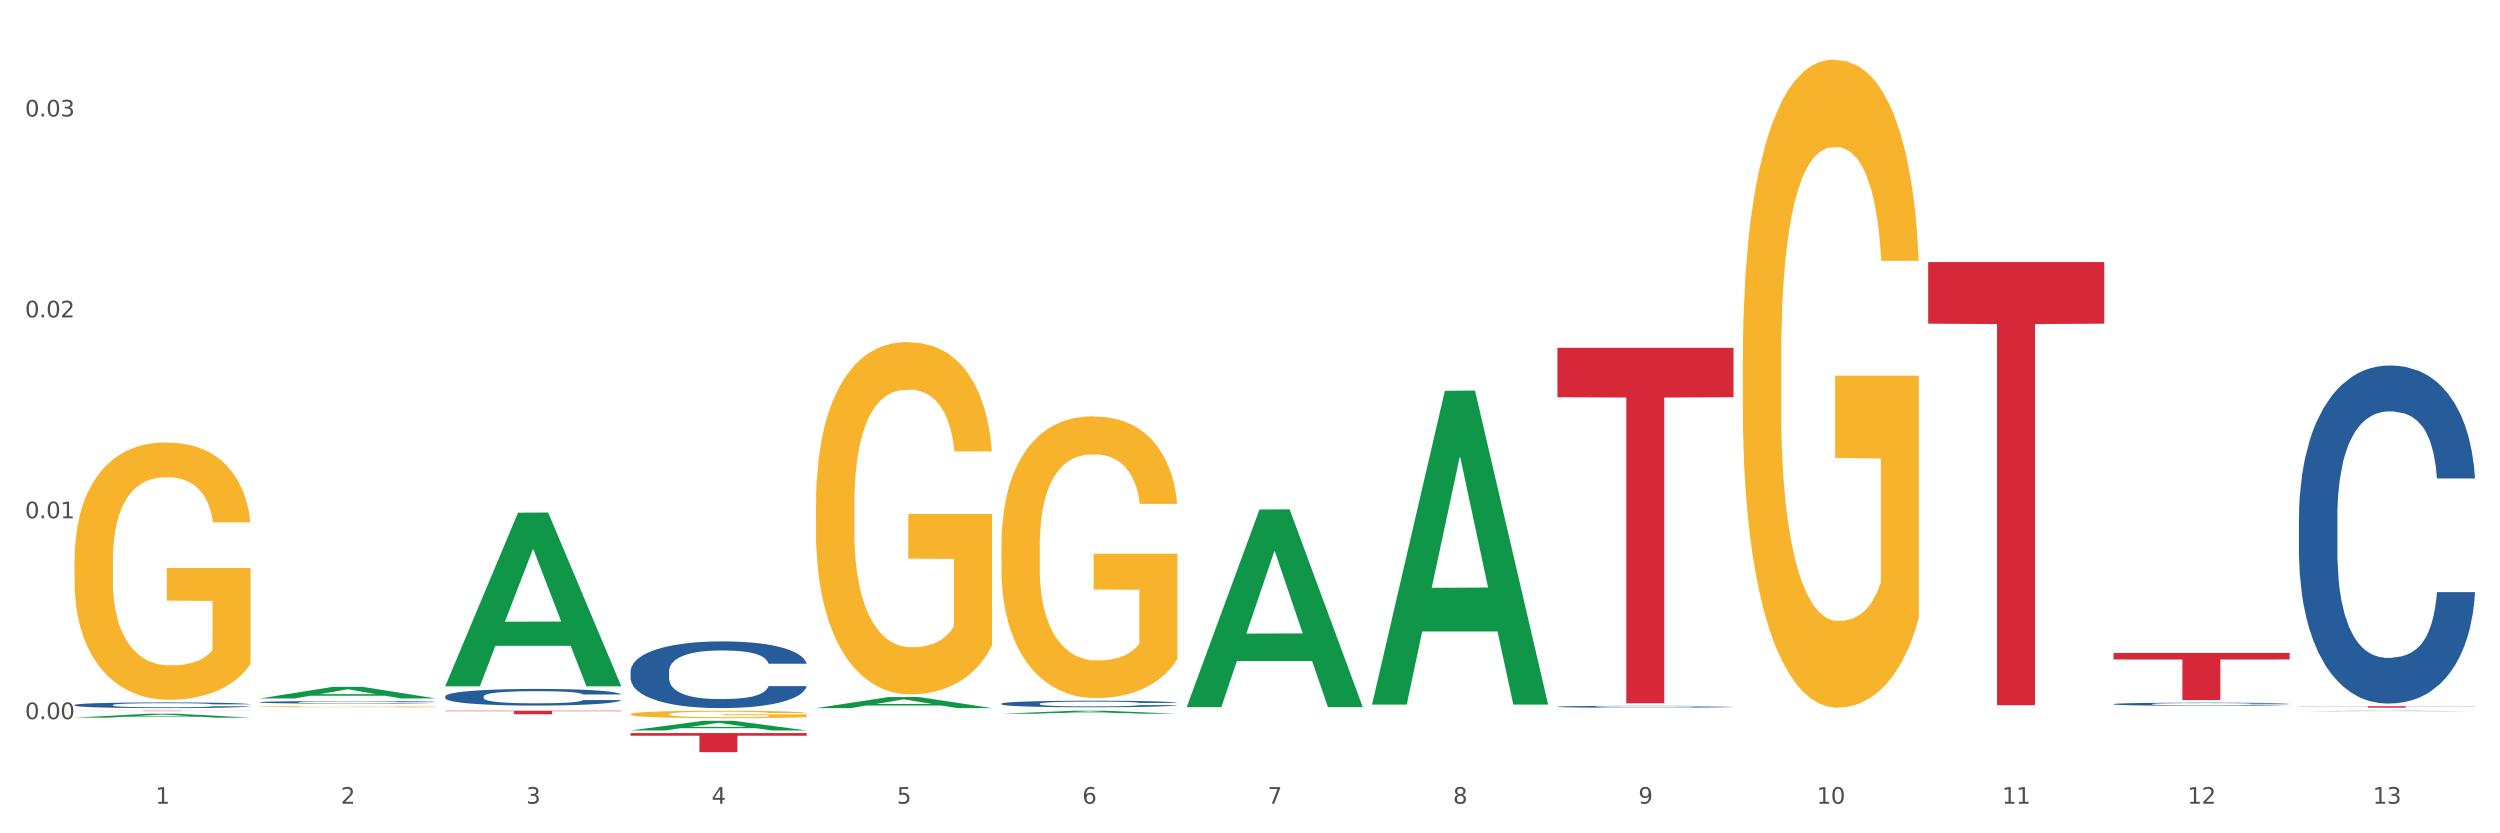<?xml version="1.0" encoding="utf-8" standalone="no"?>
<!DOCTYPE svg PUBLIC "-//W3C//DTD SVG 1.1//EN"
  "http://www.w3.org/Graphics/SVG/1.1/DTD/svg11.dtd">
<svg xmlns:xlink="http://www.w3.org/1999/xlink" width="1080pt" height="360pt" viewBox="0 0 1080 360" xmlns="http://www.w3.org/2000/svg" version="1.1">
 <rect x="0" y="0" width="1080" height="360" fill="#333333" stroke="none"/>
 <defs>
  <style type="text/css">*{stroke-linejoin: round; stroke-linecap: butt}</style>
 </defs>
 <g id="figure_1">
  <g id="patch_1">
   <path d="M 0 360 
L 1080 360 
L 1080 0 
L 0 0 
z
" style="fill: #ffffff; stroke: #ffffff; stroke-linejoin: miter"/>
  </g>
  <g id="axes_1">
   <g id="matplotlib.axis_1">
    <g id="xtick_1">
     <g id="text_1">
      <!-- 1 -->
      <g style="fill: #4d4d4d" transform="translate(67.159 347.204) scale(0.096 -0.096)">
       <defs>
        <path id="DejaVuSans-31" d="M 794 531 
L 1825 531 
L 1825 4091 
L 703 3866 
L 703 4441 
L 1819 4666 
L 2450 4666 
L 2450 531 
L 3481 531 
L 3481 0 
L 794 0 
L 794 531 
z
" transform="scale(0.016)"/>
       </defs>
       <use xlink:href="#DejaVuSans-31"/>
      </g>
     </g>
    </g>
    <g id="xtick_2">
     <g id="text_2">
      <!-- 2 -->
      <g style="fill: #4d4d4d" transform="translate(147.238 347.204) scale(0.096 -0.096)">
       <defs>
        <path id="DejaVuSans-32" d="M 1228 531 
L 3431 531 
L 3431 0 
L 469 0 
L 469 531 
Q 828 903 1448 1529 
Q 2069 2156 2228 2338 
Q 2531 2678 2651 2914 
Q 2772 3150 2772 3378 
Q 2772 3750 2511 3984 
Q 2250 4219 1831 4219 
Q 1534 4219 1204 4116 
Q 875 4013 500 3803 
L 500 4441 
Q 881 4594 1212 4672 
Q 1544 4750 1819 4750 
Q 2544 4750 2975 4387 
Q 3406 4025 3406 3419 
Q 3406 3131 3298 2873 
Q 3191 2616 2906 2266 
Q 2828 2175 2409 1742 
Q 1991 1309 1228 531 
z
" transform="scale(0.016)"/>
       </defs>
       <use xlink:href="#DejaVuSans-32"/>
      </g>
     </g>
    </g>
    <g id="xtick_3">
     <g id="text_3">
      <!-- 3 -->
      <g style="fill: #4d4d4d" transform="translate(227.317 347.204) scale(0.096 -0.096)">
       <defs>
        <path id="DejaVuSans-33" d="M 2597 2516 
Q 3050 2419 3304 2112 
Q 3559 1806 3559 1356 
Q 3559 666 3084 287 
Q 2609 -91 1734 -91 
Q 1441 -91 1130 -33 
Q 819 25 488 141 
L 488 750 
Q 750 597 1062 519 
Q 1375 441 1716 441 
Q 2309 441 2620 675 
Q 2931 909 2931 1356 
Q 2931 1769 2642 2001 
Q 2353 2234 1838 2234 
L 1294 2234 
L 1294 2753 
L 1863 2753 
Q 2328 2753 2575 2939 
Q 2822 3125 2822 3475 
Q 2822 3834 2567 4026 
Q 2313 4219 1838 4219 
Q 1578 4219 1281 4162 
Q 984 4106 628 3988 
L 628 4550 
Q 988 4650 1302 4700 
Q 1616 4750 1894 4750 
Q 2613 4750 3031 4423 
Q 3450 4097 3450 3541 
Q 3450 3153 3228 2886 
Q 3006 2619 2597 2516 
z
" transform="scale(0.016)"/>
       </defs>
       <use xlink:href="#DejaVuSans-33"/>
      </g>
     </g>
    </g>
    <g id="xtick_4">
     <g id="text_4">
      <!-- 4 -->
      <g style="fill: #4d4d4d" transform="translate(307.396 347.204) scale(0.096 -0.096)">
       <defs>
        <path id="DejaVuSans-34" d="M 2419 4116 
L 825 1625 
L 2419 1625 
L 2419 4116 
z
M 2253 4666 
L 3047 4666 
L 3047 1625 
L 3713 1625 
L 3713 1100 
L 3047 1100 
L 3047 0 
L 2419 0 
L 2419 1100 
L 313 1100 
L 313 1709 
L 2253 4666 
z
" transform="scale(0.016)"/>
       </defs>
       <use xlink:href="#DejaVuSans-34"/>
      </g>
     </g>
    </g>
    <g id="xtick_5">
     <g id="text_5">
      <!-- 5 -->
      <g style="fill: #4d4d4d" transform="translate(387.475 347.204) scale(0.096 -0.096)">
       <defs>
        <path id="DejaVuSans-35" d="M 691 4666 
L 3169 4666 
L 3169 4134 
L 1269 4134 
L 1269 2991 
Q 1406 3038 1543 3061 
Q 1681 3084 1819 3084 
Q 2600 3084 3056 2656 
Q 3513 2228 3513 1497 
Q 3513 744 3044 326 
Q 2575 -91 1722 -91 
Q 1428 -91 1123 -41 
Q 819 9 494 109 
L 494 744 
Q 775 591 1075 516 
Q 1375 441 1709 441 
Q 2250 441 2565 725 
Q 2881 1009 2881 1497 
Q 2881 1984 2565 2268 
Q 2250 2553 1709 2553 
Q 1456 2553 1204 2497 
Q 953 2441 691 2322 
L 691 4666 
z
" transform="scale(0.016)"/>
       </defs>
       <use xlink:href="#DejaVuSans-35"/>
      </g>
     </g>
    </g>
    <g id="xtick_6">
     <g id="text_6">
      <!-- 6 -->
      <g style="fill: #4d4d4d" transform="translate(467.554 347.204) scale(0.096 -0.096)">
       <defs>
        <path id="DejaVuSans-36" d="M 2113 2584 
Q 1688 2584 1439 2293 
Q 1191 2003 1191 1497 
Q 1191 994 1439 701 
Q 1688 409 2113 409 
Q 2538 409 2786 701 
Q 3034 994 3034 1497 
Q 3034 2003 2786 2293 
Q 2538 2584 2113 2584 
z
M 3366 4563 
L 3366 3988 
Q 3128 4100 2886 4159 
Q 2644 4219 2406 4219 
Q 1781 4219 1451 3797 
Q 1122 3375 1075 2522 
Q 1259 2794 1537 2939 
Q 1816 3084 2150 3084 
Q 2853 3084 3261 2657 
Q 3669 2231 3669 1497 
Q 3669 778 3244 343 
Q 2819 -91 2113 -91 
Q 1303 -91 875 529 
Q 447 1150 447 2328 
Q 447 3434 972 4092 
Q 1497 4750 2381 4750 
Q 2619 4750 2861 4703 
Q 3103 4656 3366 4563 
z
" transform="scale(0.016)"/>
       </defs>
       <use xlink:href="#DejaVuSans-36"/>
      </g>
     </g>
    </g>
    <g id="xtick_7">
     <g id="text_7">
      <!-- 7 -->
      <g style="fill: #4d4d4d" transform="translate(547.634 347.204) scale(0.096 -0.096)">
       <defs>
        <path id="DejaVuSans-37" d="M 525 4666 
L 3525 4666 
L 3525 4397 
L 1831 0 
L 1172 0 
L 2766 4134 
L 525 4134 
L 525 4666 
z
" transform="scale(0.016)"/>
       </defs>
       <use xlink:href="#DejaVuSans-37"/>
      </g>
     </g>
    </g>
    <g id="xtick_8">
     <g id="text_8">
      <!-- 8 -->
      <g style="fill: #4d4d4d" transform="translate(627.713 347.204) scale(0.096 -0.096)">
       <defs>
        <path id="DejaVuSans-38" d="M 2034 2216 
Q 1584 2216 1326 1975 
Q 1069 1734 1069 1313 
Q 1069 891 1326 650 
Q 1584 409 2034 409 
Q 2484 409 2743 651 
Q 3003 894 3003 1313 
Q 3003 1734 2745 1975 
Q 2488 2216 2034 2216 
z
M 1403 2484 
Q 997 2584 770 2862 
Q 544 3141 544 3541 
Q 544 4100 942 4425 
Q 1341 4750 2034 4750 
Q 2731 4750 3128 4425 
Q 3525 4100 3525 3541 
Q 3525 3141 3298 2862 
Q 3072 2584 2669 2484 
Q 3125 2378 3379 2068 
Q 3634 1759 3634 1313 
Q 3634 634 3220 271 
Q 2806 -91 2034 -91 
Q 1263 -91 848 271 
Q 434 634 434 1313 
Q 434 1759 690 2068 
Q 947 2378 1403 2484 
z
M 1172 3481 
Q 1172 3119 1398 2916 
Q 1625 2713 2034 2713 
Q 2441 2713 2670 2916 
Q 2900 3119 2900 3481 
Q 2900 3844 2670 4047 
Q 2441 4250 2034 4250 
Q 1625 4250 1398 4047 
Q 1172 3844 1172 3481 
z
" transform="scale(0.016)"/>
       </defs>
       <use xlink:href="#DejaVuSans-38"/>
      </g>
     </g>
    </g>
    <g id="xtick_9">
     <g id="text_9">
      <!-- 9 -->
      <g style="fill: #4d4d4d" transform="translate(707.792 347.204) scale(0.096 -0.096)">
       <defs>
        <path id="DejaVuSans-39" d="M 703 97 
L 703 672 
Q 941 559 1184 500 
Q 1428 441 1663 441 
Q 2288 441 2617 861 
Q 2947 1281 2994 2138 
Q 2813 1869 2534 1725 
Q 2256 1581 1919 1581 
Q 1219 1581 811 2004 
Q 403 2428 403 3163 
Q 403 3881 828 4315 
Q 1253 4750 1959 4750 
Q 2769 4750 3195 4129 
Q 3622 3509 3622 2328 
Q 3622 1225 3098 567 
Q 2575 -91 1691 -91 
Q 1453 -91 1209 -44 
Q 966 3 703 97 
z
M 1959 2075 
Q 2384 2075 2632 2365 
Q 2881 2656 2881 3163 
Q 2881 3666 2632 3958 
Q 2384 4250 1959 4250 
Q 1534 4250 1286 3958 
Q 1038 3666 1038 3163 
Q 1038 2656 1286 2365 
Q 1534 2075 1959 2075 
z
" transform="scale(0.016)"/>
       </defs>
       <use xlink:href="#DejaVuSans-39"/>
      </g>
     </g>
    </g>
    <g id="xtick_10">
     <g id="text_10">
      <!-- 10 -->
      <g style="fill: #4d4d4d" transform="translate(784.817 347.204) scale(0.096 -0.096)">
       <defs>
        <path id="DejaVuSans-30" d="M 2034 4250 
Q 1547 4250 1301 3770 
Q 1056 3291 1056 2328 
Q 1056 1369 1301 889 
Q 1547 409 2034 409 
Q 2525 409 2770 889 
Q 3016 1369 3016 2328 
Q 3016 3291 2770 3770 
Q 2525 4250 2034 4250 
z
M 2034 4750 
Q 2819 4750 3233 4129 
Q 3647 3509 3647 2328 
Q 3647 1150 3233 529 
Q 2819 -91 2034 -91 
Q 1250 -91 836 529 
Q 422 1150 422 2328 
Q 422 3509 836 4129 
Q 1250 4750 2034 4750 
z
" transform="scale(0.016)"/>
       </defs>
       <use xlink:href="#DejaVuSans-31"/>
       <use xlink:href="#DejaVuSans-30" transform="translate(63.623 0)"/>
      </g>
     </g>
    </g>
    <g id="xtick_11">
     <g id="text_11">
      <!-- 11 -->
      <g style="fill: #4d4d4d" transform="translate(864.896 347.204) scale(0.096 -0.096)">
       <use xlink:href="#DejaVuSans-31"/>
       <use xlink:href="#DejaVuSans-31" transform="translate(63.623 0)"/>
      </g>
     </g>
    </g>
    <g id="xtick_12">
     <g id="text_12">
      <!-- 12 -->
      <g style="fill: #4d4d4d" transform="translate(944.975 347.204) scale(0.096 -0.096)">
       <use xlink:href="#DejaVuSans-31"/>
       <use xlink:href="#DejaVuSans-32" transform="translate(63.623 0)"/>
      </g>
     </g>
    </g>
    <g id="xtick_13">
     <g id="text_13">
      <!-- 13 -->
      <g style="fill: #4d4d4d" transform="translate(1025.054 347.204) scale(0.096 -0.096)">
       <use xlink:href="#DejaVuSans-31"/>
       <use xlink:href="#DejaVuSans-33" transform="translate(63.623 0)"/>
      </g>
     </g>
    </g>
    <g id="xtick_14"/>
    <g id="xtick_15"/>
    <g id="xtick_16"/>
    <g id="xtick_17"/>
    <g id="xtick_18"/>
    <g id="xtick_19"/>
    <g id="xtick_20"/>
    <g id="xtick_21"/>
    <g id="xtick_22"/>
    <g id="xtick_23"/>
    <g id="xtick_24"/>
    <g id="xtick_25"/>
   </g>
   <g id="matplotlib.axis_2">
    <g id="ytick_1">
     <g id="text_14">
      <!-- 0.00 -->
      <g style="fill: #4d4d4d" transform="translate(10.8 310.677) scale(0.096 -0.096)">
       <defs>
        <path id="DejaVuSans-2e" d="M 684 794 
L 1344 794 
L 1344 0 
L 684 0 
L 684 794 
z
" transform="scale(0.016)"/>
       </defs>
       <use xlink:href="#DejaVuSans-30"/>
       <use xlink:href="#DejaVuSans-2e" transform="translate(63.623 0)"/>
       <use xlink:href="#DejaVuSans-30" transform="translate(95.41 0)"/>
       <use xlink:href="#DejaVuSans-30" transform="translate(159.033 0)"/>
      </g>
     </g>
    </g>
    <g id="ytick_2">
     <g id="text_15">
      <!-- 0.01 -->
      <g style="fill: #4d4d4d" transform="translate(10.8 223.893) scale(0.096 -0.096)">
       <use xlink:href="#DejaVuSans-30"/>
       <use xlink:href="#DejaVuSans-2e" transform="translate(63.623 0)"/>
       <use xlink:href="#DejaVuSans-30" transform="translate(95.41 0)"/>
       <use xlink:href="#DejaVuSans-31" transform="translate(159.033 0)"/>
      </g>
     </g>
    </g>
    <g id="ytick_3">
     <g id="text_16">
      <!-- 0.02 -->
      <g style="fill: #4d4d4d" transform="translate(10.8 137.109) scale(0.096 -0.096)">
       <use xlink:href="#DejaVuSans-30"/>
       <use xlink:href="#DejaVuSans-2e" transform="translate(63.623 0)"/>
       <use xlink:href="#DejaVuSans-30" transform="translate(95.41 0)"/>
       <use xlink:href="#DejaVuSans-32" transform="translate(159.033 0)"/>
      </g>
     </g>
    </g>
    <g id="ytick_4">
     <g id="text_17">
      <!-- 0.03 -->
      <g style="fill: #4d4d4d" transform="translate(10.8 50.325) scale(0.096 -0.096)">
       <use xlink:href="#DejaVuSans-30"/>
       <use xlink:href="#DejaVuSans-2e" transform="translate(63.623 0)"/>
       <use xlink:href="#DejaVuSans-30" transform="translate(95.41 0)"/>
       <use xlink:href="#DejaVuSans-33" transform="translate(159.033 0)"/>
      </g>
     </g>
    </g>
    <g id="ytick_5"/>
    <g id="ytick_6"/>
    <g id="ytick_7"/>
   </g>
   <g id="PolyCollection_1">
    <path d="M 32.175 310.018 
L 32.253 310.016 
L 63.625 308.338 
L 76.644 308.336 
L 108.25 310.021 
L 93.192 310.021 
L 86.369 309.628 
L 53.978 309.628 
L 53.743 309.635 
L 47.155 310.021 
L 32.175 310.021 
L 32.175 310.018 
L 58.056 309.394 
L 82.291 309.393 
L 70.291 308.695 
L 70.134 308.692 
L 69.977 308.697 
L 57.978 309.393 
L 58.056 309.394 
L 32.175 310.018 
z
" clip-path="url(#p43b31978d4)" style="fill: #109648"/>
    <path d="M 432.571 303.985 
L 432.661 303.982 
L 432.661 303.91 
L 432.93 303.813 
L 433.92 303.632 
L 435.179 303.496 
L 437.337 303.336 
L 438.506 303.269 
L 440.034 303.195 
L 443.182 303.074 
L 446.779 302.971 
L 449.297 302.914 
L 451.185 302.878 
L 455.411 302.814 
L 457.839 302.785 
L 460.357 302.762 
L 462.515 302.747 
L 466.112 302.729 
L 468.99 302.721 
L 472.317 302.718 
L 475.105 302.721 
L 478.791 302.731 
L 484.187 302.762 
L 486.255 302.78 
L 489.043 302.811 
L 491.92 302.852 
L 494.258 302.894 
L 496.956 302.953 
L 499.744 303.03 
L 502.441 303.128 
L 504.33 303.218 
L 505.858 303.313 
L 507.207 303.429 
L 508.196 303.555 
L 508.646 303.661 
L 492.19 303.661 
L 491.74 303.565 
L 490.841 303.462 
L 489.942 303.393 
L 488.953 303.336 
L 487.424 303.272 
L 486.075 303.231 
L 483.827 303.182 
L 481.759 303.151 
L 480.05 303.133 
L 477.982 303.117 
L 473.576 303.102 
L 470.429 303.102 
L 468.45 303.107 
L 466.022 303.12 
L 463.954 303.138 
L 461.526 303.169 
L 459.638 303.202 
L 457.749 303.246 
L 456.67 303.277 
L 455.052 303.334 
L 453.973 303.38 
L 452.534 303.46 
L 451.724 303.517 
L 450.286 303.663 
L 449.656 303.771 
L 449.386 303.846 
L 449.207 303.928 
L 449.207 304.33 
L 449.746 304.51 
L 450.196 304.587 
L 450.915 304.675 
L 452.264 304.788 
L 454.242 304.899 
L 456.311 304.979 
L 458.019 305.028 
L 459.638 305.064 
L 461.256 305.092 
L 463.235 305.118 
L 464.853 305.133 
L 467.281 305.149 
L 470.159 305.156 
L 472.407 305.156 
L 476.993 305.143 
L 479.061 305.131 
L 481.039 305.113 
L 483.198 305.084 
L 484.906 305.053 
L 485.895 305.03 
L 487.514 304.981 
L 488.773 304.93 
L 489.852 304.871 
L 490.571 304.819 
L 491.381 304.742 
L 492.01 304.654 
L 492.19 304.608 
L 508.646 304.608 
L 508.286 304.701 
L 507.657 304.791 
L 506.398 304.912 
L 505.409 304.981 
L 503.88 305.066 
L 502.261 305.138 
L 500.013 305.218 
L 497.945 305.277 
L 495.787 305.329 
L 493.449 305.375 
L 489.222 305.439 
L 487.694 305.458 
L 484.457 305.488 
L 481.939 305.506 
L 478.252 305.524 
L 474.475 305.535 
L 470.518 305.537 
L 467.011 305.532 
L 463.145 305.517 
L 460.717 305.501 
L 458.019 305.478 
L 454.872 305.442 
L 451.904 305.398 
L 449.117 305.347 
L 446.509 305.288 
L 444.081 305.221 
L 440.934 305.11 
L 438.596 305.002 
L 436.887 304.901 
L 435.718 304.817 
L 434.549 304.708 
L 433.92 304.634 
L 432.93 304.454 
L 432.571 304.286 
L 432.571 303.985 
z
" clip-path="url(#p43b31978d4)" style="fill: #255c99"/>
    <path d="M 672.808 305.294 
L 672.898 305.293 
L 672.898 305.272 
L 673.168 305.244 
L 674.157 305.191 
L 675.416 305.151 
L 677.574 305.105 
L 678.743 305.085 
L 680.272 305.063 
L 683.419 305.028 
L 687.016 304.998 
L 689.534 304.981 
L 691.422 304.971 
L 695.649 304.952 
L 698.077 304.944 
L 700.595 304.937 
L 702.753 304.933 
L 706.35 304.927 
L 709.227 304.925 
L 712.554 304.924 
L 715.342 304.925 
L 719.029 304.928 
L 724.424 304.937 
L 726.492 304.942 
L 729.28 304.951 
L 732.158 304.963 
L 734.496 304.975 
L 737.193 304.993 
L 739.981 305.015 
L 742.679 305.044 
L 744.567 305.07 
L 746.096 305.098 
L 747.445 305.132 
L 748.434 305.169 
L 748.883 305.199 
L 732.427 305.199 
L 731.978 305.172 
L 731.079 305.142 
L 730.179 305.121 
L 729.19 305.105 
L 727.661 305.086 
L 726.313 305.074 
L 724.065 305.06 
L 721.996 305.051 
L 720.288 305.045 
L 718.22 305.041 
L 713.813 305.036 
L 710.666 305.036 
L 708.688 305.038 
L 706.26 305.042 
L 704.191 305.047 
L 701.764 305.056 
L 699.875 305.066 
L 697.987 305.078 
L 696.908 305.087 
L 695.289 305.104 
L 694.21 305.117 
L 692.771 305.141 
L 691.962 305.157 
L 690.523 305.2 
L 689.894 305.232 
L 689.624 305.254 
L 689.444 305.278 
L 689.444 305.395 
L 689.984 305.447 
L 690.433 305.47 
L 691.153 305.496 
L 692.501 305.529 
L 694.48 305.561 
L 696.548 305.584 
L 698.257 305.599 
L 699.875 305.609 
L 701.494 305.617 
L 703.472 305.625 
L 705.091 305.629 
L 707.519 305.634 
L 710.396 305.636 
L 712.644 305.636 
L 717.23 305.632 
L 719.299 305.629 
L 721.277 305.623 
L 723.435 305.615 
L 725.144 305.606 
L 726.133 305.599 
L 727.751 305.585 
L 729.01 305.57 
L 730.089 305.553 
L 730.809 305.538 
L 731.618 305.515 
L 732.248 305.49 
L 732.427 305.476 
L 748.883 305.476 
L 748.524 305.503 
L 747.894 305.529 
L 746.635 305.565 
L 745.646 305.585 
L 744.117 305.61 
L 742.499 305.631 
L 740.251 305.654 
L 738.183 305.671 
L 736.024 305.686 
L 733.686 305.7 
L 729.46 305.719 
L 727.931 305.724 
L 724.694 305.733 
L 722.176 305.738 
L 718.489 305.744 
L 714.713 305.747 
L 710.756 305.747 
L 707.249 305.746 
L 703.382 305.741 
L 700.954 305.737 
L 698.257 305.73 
L 695.109 305.72 
L 692.142 305.707 
L 689.354 305.692 
L 686.746 305.674 
L 684.318 305.655 
L 681.171 305.623 
L 678.833 305.591 
L 677.125 305.562 
L 675.956 305.537 
L 674.787 305.505 
L 674.157 305.484 
L 673.168 305.431 
L 672.808 305.382 
L 672.808 305.294 
z
" clip-path="url(#p43b31978d4)" style="fill: #255c99"/>
    <path d="M 913.046 304.156 
L 913.136 304.155 
L 913.136 304.121 
L 913.405 304.075 
L 914.395 303.99 
L 915.653 303.925 
L 917.812 303.85 
L 918.981 303.818 
L 920.509 303.783 
L 923.657 303.726 
L 927.254 303.677 
L 929.771 303.65 
L 931.66 303.633 
L 935.886 303.603 
L 938.314 303.589 
L 940.832 303.578 
L 942.99 303.571 
L 946.587 303.563 
L 949.465 303.559 
L 952.792 303.558 
L 955.579 303.559 
L 959.266 303.564 
L 964.662 303.578 
L 966.73 303.587 
L 969.518 303.602 
L 972.395 303.621 
L 974.733 303.641 
L 977.431 303.668 
L 980.218 303.705 
L 982.916 303.751 
L 984.805 303.794 
L 986.333 303.839 
L 987.682 303.894 
L 988.671 303.953 
L 989.121 304.003 
L 972.665 304.003 
L 972.215 303.958 
L 971.316 303.909 
L 970.417 303.876 
L 969.428 303.85 
L 967.899 303.819 
L 966.55 303.8 
L 964.302 303.777 
L 962.234 303.762 
L 960.525 303.754 
L 958.457 303.746 
L 954.051 303.739 
L 950.903 303.739 
L 948.925 303.741 
L 946.497 303.748 
L 944.429 303.756 
L 942.001 303.771 
L 940.113 303.786 
L 938.224 303.807 
L 937.145 303.822 
L 935.527 303.849 
L 934.447 303.87 
L 933.009 303.908 
L 932.199 303.935 
L 930.761 304.004 
L 930.131 304.055 
L 929.861 304.091 
L 929.681 304.129 
L 929.681 304.319 
L 930.221 304.404 
L 930.671 304.441 
L 931.39 304.482 
L 932.739 304.536 
L 934.717 304.588 
L 936.785 304.626 
L 938.494 304.649 
L 940.113 304.666 
L 941.731 304.679 
L 943.71 304.691 
L 945.328 304.699 
L 947.756 304.706 
L 950.634 304.71 
L 952.882 304.71 
L 957.468 304.704 
L 959.536 304.698 
L 961.514 304.689 
L 963.673 304.676 
L 965.381 304.661 
L 966.37 304.65 
L 967.989 304.627 
L 969.248 304.603 
L 970.327 304.575 
L 971.046 304.55 
L 971.856 304.514 
L 972.485 304.473 
L 972.665 304.451 
L 989.121 304.451 
L 988.761 304.494 
L 988.132 304.537 
L 986.873 304.594 
L 985.884 304.627 
L 984.355 304.667 
L 982.736 304.701 
L 980.488 304.739 
L 978.42 304.767 
L 976.262 304.791 
L 973.924 304.813 
L 969.697 304.844 
L 968.169 304.852 
L 964.931 304.867 
L 962.414 304.875 
L 958.727 304.884 
L 954.95 304.889 
L 950.993 304.89 
L 947.486 304.887 
L 943.62 304.88 
L 941.192 304.873 
L 938.494 304.862 
L 935.347 304.845 
L 932.379 304.824 
L 929.592 304.8 
L 926.984 304.772 
L 924.556 304.74 
L 921.409 304.688 
L 919.071 304.637 
L 917.362 304.589 
L 916.193 304.549 
L 915.024 304.498 
L 914.395 304.463 
L 913.405 304.378 
L 913.046 304.299 
L 913.046 304.156 
z
" clip-path="url(#p43b31978d4)" style="fill: #255c99"/>
    <path d="M 993.125 223.511 
L 993.215 223.378 
L 993.215 219.643 
L 993.485 214.574 
L 994.474 205.237 
L 995.733 198.168 
L 997.891 189.898 
L 999.06 186.43 
L 1000.588 182.562 
L 1003.736 176.292 
L 1007.333 170.957 
L 1009.851 168.022 
L 1011.739 166.155 
L 1015.965 162.82 
L 1018.393 161.353 
L 1020.911 160.153 
L 1023.069 159.352 
L 1026.666 158.419 
L 1029.544 158.018 
L 1032.871 157.885 
L 1035.659 158.018 
L 1039.345 158.552 
L 1044.741 160.153 
L 1046.809 161.086 
L 1049.597 162.687 
L 1052.474 164.821 
L 1054.812 166.955 
L 1057.51 170.023 
L 1060.298 174.025 
L 1062.995 179.093 
L 1064.884 183.762 
L 1066.412 188.697 
L 1067.761 194.7 
L 1068.75 201.236 
L 1069.2 206.704 
L 1052.744 206.704 
L 1052.294 201.769 
L 1051.395 196.434 
L 1050.496 192.832 
L 1049.507 189.898 
L 1047.978 186.563 
L 1046.629 184.429 
L 1044.381 181.895 
L 1042.313 180.294 
L 1040.604 179.36 
L 1038.536 178.56 
L 1034.13 177.76 
L 1030.983 177.76 
L 1029.004 178.026 
L 1026.576 178.693 
L 1024.508 179.627 
L 1022.08 181.228 
L 1020.192 182.962 
L 1018.303 185.229 
L 1017.224 186.83 
L 1015.606 189.764 
L 1014.527 192.165 
L 1013.088 196.3 
L 1012.278 199.235 
L 1010.84 206.838 
L 1010.21 212.44 
L 1009.94 216.308 
L 1009.761 220.577 
L 1009.761 241.385 
L 1010.3 250.722 
L 1010.75 254.724 
L 1011.469 259.259 
L 1012.818 265.128 
L 1014.796 270.863 
L 1016.865 274.998 
L 1018.573 277.533 
L 1020.192 279.4 
L 1021.81 280.867 
L 1023.789 282.201 
L 1025.407 283.001 
L 1027.835 283.802 
L 1030.713 284.202 
L 1032.961 284.202 
L 1037.547 283.535 
L 1039.615 282.868 
L 1041.594 281.934 
L 1043.752 280.467 
L 1045.46 278.866 
L 1046.449 277.666 
L 1048.068 275.132 
L 1049.327 272.464 
L 1050.406 269.396 
L 1051.125 266.728 
L 1051.935 262.727 
L 1052.564 258.192 
L 1052.744 255.791 
L 1069.2 255.791 
L 1068.84 260.593 
L 1068.211 265.261 
L 1066.952 271.53 
L 1065.963 275.132 
L 1064.434 279.533 
L 1062.815 283.268 
L 1060.567 287.403 
L 1058.499 290.471 
L 1056.341 293.139 
L 1054.003 295.54 
L 1049.777 298.874 
L 1048.248 299.808 
L 1045.011 301.409 
L 1042.493 302.342 
L 1038.806 303.276 
L 1035.029 303.81 
L 1031.072 303.943 
L 1027.565 303.676 
L 1023.699 302.876 
L 1021.271 302.076 
L 1018.573 300.875 
L 1015.426 299.008 
L 1012.458 296.74 
L 1009.671 294.072 
L 1007.063 291.005 
L 1004.635 287.537 
L 1001.488 281.801 
L 999.15 276.199 
L 997.441 270.997 
L 996.272 266.595 
L 995.103 260.993 
L 994.474 257.124 
L 993.485 247.787 
L 993.125 239.117 
L 993.125 223.511 
z
" clip-path="url(#p43b31978d4)" style="fill: #255c99"/>
    <path d="M 112.254 303.354 
L 112.344 303.353 
L 112.344 303.325 
L 112.614 303.287 
L 113.603 303.216 
L 114.862 303.163 
L 117.02 303.1 
L 118.189 303.074 
L 119.718 303.045 
L 122.865 302.997 
L 126.462 302.957 
L 128.98 302.935 
L 130.868 302.921 
L 135.095 302.895 
L 137.523 302.884 
L 140.04 302.875 
L 142.199 302.869 
L 145.796 302.862 
L 148.673 302.859 
L 152 302.858 
L 154.788 302.859 
L 158.475 302.863 
L 163.87 302.875 
L 165.938 302.882 
L 168.726 302.894 
L 171.604 302.91 
L 173.942 302.927 
L 176.639 302.95 
L 179.427 302.98 
L 182.125 303.018 
L 184.013 303.054 
L 185.542 303.091 
L 186.891 303.136 
L 187.88 303.186 
L 188.329 303.227 
L 171.873 303.227 
L 171.424 303.19 
L 170.525 303.149 
L 169.625 303.122 
L 168.636 303.1 
L 167.107 303.075 
L 165.759 303.059 
L 163.51 303.04 
L 161.442 303.027 
L 159.734 303.02 
L 157.665 303.014 
L 153.259 303.008 
L 150.112 303.008 
L 148.134 303.01 
L 145.706 303.015 
L 143.637 303.022 
L 141.209 303.034 
L 139.321 303.048 
L 137.433 303.065 
L 136.354 303.077 
L 134.735 303.099 
L 133.656 303.117 
L 132.217 303.148 
L 131.408 303.171 
L 129.969 303.228 
L 129.34 303.27 
L 129.07 303.3 
L 128.89 303.332 
L 128.89 303.489 
L 129.43 303.56 
L 129.879 303.59 
L 130.599 303.624 
L 131.947 303.669 
L 133.926 303.712 
L 135.994 303.743 
L 137.702 303.763 
L 139.321 303.777 
L 140.94 303.788 
L 142.918 303.798 
L 144.537 303.804 
L 146.965 303.81 
L 149.842 303.813 
L 152.09 303.813 
L 156.676 303.808 
L 158.745 303.803 
L 160.723 303.796 
L 162.881 303.785 
L 164.59 303.773 
L 165.579 303.764 
L 167.197 303.744 
L 168.456 303.724 
L 169.535 303.701 
L 170.255 303.681 
L 171.064 303.651 
L 171.694 303.616 
L 171.873 303.598 
L 188.329 303.598 
L 187.97 303.634 
L 187.34 303.67 
L 186.081 303.717 
L 185.092 303.744 
L 183.563 303.778 
L 181.945 303.806 
L 179.697 303.837 
L 177.628 303.86 
L 175.47 303.881 
L 173.132 303.899 
L 168.906 303.924 
L 167.377 303.931 
L 164.14 303.943 
L 161.622 303.95 
L 157.935 303.957 
L 154.158 303.961 
L 150.202 303.962 
L 146.695 303.96 
L 142.828 303.954 
L 140.4 303.948 
L 137.702 303.939 
L 134.555 303.925 
L 131.588 303.908 
L 128.8 303.888 
L 126.192 303.864 
L 123.764 303.838 
L 120.617 303.795 
L 118.279 303.752 
L 116.57 303.713 
L 115.401 303.68 
L 114.232 303.638 
L 113.603 303.608 
L 112.614 303.538 
L 112.254 303.472 
L 112.254 303.354 
z
" clip-path="url(#p43b31978d4)" style="fill: #255c99"/>
    <path d="M 32.175 304.551 
L 32.265 304.549 
L 32.265 304.486 
L 32.535 304.401 
L 33.524 304.243 
L 34.783 304.125 
L 36.941 303.985 
L 38.11 303.927 
L 39.639 303.862 
L 42.786 303.756 
L 46.383 303.667 
L 48.901 303.617 
L 50.789 303.586 
L 55.016 303.53 
L 57.443 303.505 
L 59.961 303.485 
L 62.119 303.471 
L 65.716 303.456 
L 68.594 303.449 
L 71.921 303.447 
L 74.709 303.449 
L 78.396 303.458 
L 83.791 303.485 
L 85.859 303.501 
L 88.647 303.528 
L 91.524 303.563 
L 93.862 303.599 
L 96.56 303.651 
L 99.348 303.718 
L 102.045 303.804 
L 103.934 303.882 
L 105.463 303.965 
L 106.811 304.066 
L 107.801 304.176 
L 108.25 304.268 
L 91.794 304.268 
L 91.345 304.185 
L 90.445 304.095 
L 89.546 304.035 
L 88.557 303.985 
L 87.028 303.929 
L 85.679 303.893 
L 83.431 303.851 
L 81.363 303.824 
L 79.655 303.808 
L 77.586 303.795 
L 73.18 303.781 
L 70.033 303.781 
L 68.054 303.786 
L 65.627 303.797 
L 63.558 303.813 
L 61.13 303.839 
L 59.242 303.869 
L 57.354 303.907 
L 56.274 303.934 
L 54.656 303.983 
L 53.577 304.024 
L 52.138 304.093 
L 51.329 304.142 
L 49.89 304.27 
L 49.26 304.365 
L 48.991 304.43 
L 48.811 304.502 
L 48.811 304.852 
L 49.35 305.009 
L 49.8 305.076 
L 50.519 305.152 
L 51.868 305.251 
L 53.847 305.348 
L 55.915 305.417 
L 57.623 305.46 
L 59.242 305.491 
L 60.861 305.516 
L 62.839 305.538 
L 64.457 305.552 
L 66.885 305.565 
L 69.763 305.572 
L 72.011 305.572 
L 76.597 305.561 
L 78.665 305.55 
L 80.644 305.534 
L 82.802 305.509 
L 84.51 305.482 
L 85.5 305.462 
L 87.118 305.419 
L 88.377 305.375 
L 89.456 305.323 
L 90.176 305.278 
L 90.985 305.211 
L 91.614 305.134 
L 91.794 305.094 
L 108.25 305.094 
L 107.89 305.175 
L 107.261 305.253 
L 106.002 305.359 
L 105.013 305.419 
L 103.484 305.494 
L 101.866 305.556 
L 99.618 305.626 
L 97.549 305.678 
L 95.391 305.722 
L 93.053 305.763 
L 88.827 305.819 
L 87.298 305.835 
L 84.061 305.862 
L 81.543 305.877 
L 77.856 305.893 
L 74.079 305.902 
L 70.123 305.904 
L 66.616 305.9 
L 62.749 305.886 
L 60.321 305.873 
L 57.623 305.853 
L 54.476 305.821 
L 51.509 305.783 
L 48.721 305.738 
L 46.113 305.687 
L 43.685 305.628 
L 40.538 305.532 
L 38.2 305.437 
L 36.491 305.35 
L 35.322 305.276 
L 34.153 305.182 
L 33.524 305.116 
L 32.535 304.959 
L 32.175 304.814 
L 32.175 304.551 
z
" clip-path="url(#p43b31978d4)" style="fill: #255c99"/>
    <path d="M 32.175 307.029 
L 108.25 307.029 
L 108.25 307.055 
L 78.325 307.055 
L 78.325 307.211 
L 61.92 307.211 
L 61.92 307.055 
L 32.175 307.055 
L 32.175 307.03 
L 32.175 307.029 
z
" clip-path="url(#p43b31978d4)" style="fill: #d62839"/>
    <path d="M 192.333 307.029 
L 268.408 307.029 
L 268.408 307.241 
L 238.483 307.243 
L 238.483 308.555 
L 222.078 308.555 
L 222.078 307.243 
L 192.333 307.241 
L 192.333 307.031 
L 192.333 307.029 
z
" clip-path="url(#p43b31978d4)" style="fill: #d62839"/>
    <path d="M 272.412 316.677 
L 348.488 316.677 
L 348.488 317.827 
L 318.562 317.835 
L 318.562 324.95 
L 302.157 324.95 
L 302.157 317.835 
L 272.412 317.827 
L 272.412 316.685 
L 272.412 316.677 
z
" clip-path="url(#p43b31978d4)" style="fill: #d62839"/>
    <path d="M 672.808 150.264 
L 748.883 150.264 
L 748.883 171.6 
L 718.958 171.744 
L 718.958 303.799 
L 702.553 303.799 
L 702.553 171.744 
L 672.808 171.6 
L 672.808 150.408 
L 672.808 150.264 
z
" clip-path="url(#p43b31978d4)" style="fill: #d62839"/>
    <path d="M 832.967 113.224 
L 909.042 113.224 
L 909.042 139.825 
L 879.116 140.005 
L 879.116 304.644 
L 862.712 304.644 
L 862.712 140.005 
L 832.967 139.825 
L 832.967 113.404 
L 832.967 113.224 
z
" clip-path="url(#p43b31978d4)" style="fill: #d62839"/>
    <path d="M 913.046 282.07 
L 989.121 282.07 
L 989.121 284.9 
L 959.196 284.919 
L 959.196 302.433 
L 942.791 302.433 
L 942.791 284.919 
L 913.046 284.9 
L 913.046 282.09 
L 913.046 282.07 
z
" clip-path="url(#p43b31978d4)" style="fill: #d62839"/>
    <path d="M 993.125 305.068 
L 1069.2 305.068 
L 1069.2 305.158 
L 1039.275 305.159 
L 1039.275 305.718 
L 1022.87 305.718 
L 1022.87 305.159 
L 993.125 305.158 
L 993.125 305.069 
L 993.125 305.068 
z
" clip-path="url(#p43b31978d4)" style="fill: #d62839"/>
    <path d="M 32.175 242.527 
L 32.265 242.426 
L 32.265 238.771 
L 32.444 235.624 
L 33.343 228.01 
L 34.69 221.716 
L 35.678 218.366 
L 36.666 215.625 
L 37.833 212.884 
L 39.271 210.041 
L 41.875 205.879 
L 43.492 203.747 
L 45.468 201.514 
L 49.061 198.265 
L 51.665 196.438 
L 54.36 194.915 
L 58.761 193.088 
L 61.635 192.276 
L 64.689 191.667 
L 68.371 191.261 
L 71.156 191.159 
L 77.263 191.464 
L 82.473 192.377 
L 84.988 193.088 
L 88.221 194.306 
L 89.927 195.118 
L 92.712 196.743 
L 95.586 198.874 
L 97.562 200.702 
L 100.526 204.153 
L 102.771 207.605 
L 104.837 211.869 
L 105.915 214.813 
L 106.723 217.554 
L 107.442 220.701 
L 108.16 225.675 
L 91.993 225.675 
L 91.365 222.122 
L 90.377 218.772 
L 88.939 215.523 
L 87.682 213.493 
L 85.526 210.955 
L 83.55 209.331 
L 81.485 208.113 
L 78.97 207.097 
L 76.994 206.59 
L 74.209 206.184 
L 68.731 206.285 
L 65.048 207.097 
L 62.533 208.113 
L 60.917 209.026 
L 59.479 210.041 
L 57.863 211.463 
L 55.977 213.595 
L 54.629 215.523 
L 53.282 217.96 
L 52.204 220.396 
L 51.216 223.239 
L 50.408 226.284 
L 49.779 229.431 
L 49.24 233.289 
L 48.791 239.685 
L 48.791 253.593 
L 48.971 256.74 
L 49.42 260.902 
L 49.959 264.049 
L 50.857 267.805 
L 51.665 270.343 
L 53.192 273.998 
L 54.899 277.044 
L 56.246 278.972 
L 57.593 280.597 
L 59.929 282.83 
L 62.533 284.657 
L 64.779 285.774 
L 67.832 286.789 
L 69.898 287.195 
L 71.695 287.398 
L 76.096 287.398 
L 79.239 287.094 
L 82.742 286.383 
L 85.437 285.47 
L 87.682 284.353 
L 90.197 282.526 
L 91.814 280.8 
L 91.814 259.582 
L 72.054 259.481 
L 72.054 245.37 
L 108.25 245.37 
L 108.25 286.789 
L 106.723 288.921 
L 105.017 290.85 
L 103.22 292.576 
L 100.526 294.708 
L 97.292 296.738 
L 94.418 298.159 
L 91.365 299.378 
L 87.772 300.494 
L 83.101 301.509 
L 80.227 301.916 
L 76.635 302.22 
L 72.413 302.322 
L 68.731 302.119 
L 65.138 301.611 
L 61.366 300.697 
L 57.683 299.378 
L 54.899 298.058 
L 52.114 296.434 
L 49.15 294.302 
L 46.815 292.271 
L 45.019 290.444 
L 43.043 288.109 
L 40.887 285.064 
L 39.271 282.323 
L 37.833 279.48 
L 36.307 275.825 
L 35.229 272.678 
L 34.151 268.719 
L 33.522 265.775 
L 32.804 261.207 
L 32.265 254.811 
L 32.175 242.527 
z
" clip-path="url(#p43b31978d4)" style="fill: #f7b32b"/>
    <path d="M 272.412 290.036 
L 272.502 290.01 
L 272.502 289.273 
L 272.772 288.273 
L 273.761 286.431 
L 275.02 285.036 
L 277.178 283.404 
L 278.347 282.72 
L 279.876 281.957 
L 283.023 280.72 
L 286.62 279.668 
L 289.138 279.089 
L 291.027 278.72 
L 295.253 278.062 
L 297.681 277.773 
L 300.199 277.536 
L 302.357 277.378 
L 305.954 277.194 
L 308.831 277.115 
L 312.159 277.089 
L 314.946 277.115 
L 318.633 277.22 
L 324.028 277.536 
L 326.097 277.72 
L 328.884 278.036 
L 331.762 278.457 
L 334.1 278.878 
L 336.798 279.483 
L 339.585 280.273 
L 342.283 281.273 
L 344.171 282.194 
L 345.7 283.168 
L 347.049 284.352 
L 348.038 285.641 
L 348.488 286.72 
L 332.032 286.72 
L 331.582 285.746 
L 330.683 284.694 
L 329.784 283.983 
L 328.794 283.404 
L 327.266 282.747 
L 325.917 282.325 
L 323.669 281.825 
L 321.601 281.51 
L 319.892 281.325 
L 317.824 281.168 
L 313.418 281.01 
L 310.27 281.01 
L 308.292 281.062 
L 305.864 281.194 
L 303.796 281.378 
L 301.368 281.694 
L 299.479 282.036 
L 297.591 282.483 
L 296.512 282.799 
L 294.893 283.378 
L 293.814 283.852 
L 292.375 284.668 
L 291.566 285.246 
L 290.127 286.746 
L 289.498 287.852 
L 289.228 288.615 
L 289.048 289.457 
L 289.048 293.562 
L 289.588 295.404 
L 290.037 296.194 
L 290.757 297.089 
L 292.106 298.246 
L 294.084 299.378 
L 296.152 300.194 
L 297.861 300.694 
L 299.479 301.062 
L 301.098 301.352 
L 303.076 301.615 
L 304.695 301.773 
L 307.123 301.931 
L 310 302.01 
L 312.249 302.01 
L 316.835 301.878 
L 318.903 301.746 
L 320.881 301.562 
L 323.039 301.273 
L 324.748 300.957 
L 325.737 300.72 
L 327.356 300.22 
L 328.615 299.694 
L 329.694 299.089 
L 330.413 298.562 
L 331.222 297.773 
L 331.852 296.878 
L 332.032 296.404 
L 348.488 296.404 
L 348.128 297.352 
L 347.498 298.273 
L 346.24 299.51 
L 345.25 300.22 
L 343.722 301.089 
L 342.103 301.825 
L 339.855 302.641 
L 337.787 303.246 
L 335.629 303.773 
L 333.291 304.246 
L 329.064 304.904 
L 327.535 305.088 
L 324.298 305.404 
L 321.78 305.588 
L 318.094 305.773 
L 314.317 305.878 
L 310.36 305.904 
L 306.853 305.852 
L 302.986 305.694 
L 300.558 305.536 
L 297.861 305.299 
L 294.713 304.931 
L 291.746 304.483 
L 288.958 303.957 
L 286.351 303.352 
L 283.923 302.667 
L 280.775 301.536 
L 278.437 300.431 
L 276.729 299.404 
L 275.56 298.536 
L 274.391 297.431 
L 273.761 296.667 
L 272.772 294.825 
L 272.412 293.115 
L 272.412 290.036 
z
" clip-path="url(#p43b31978d4)" style="fill: #255c99"/>
    <path d="M 192.333 300.847 
L 192.423 300.84 
L 192.423 300.657 
L 192.693 300.407 
L 193.682 299.949 
L 194.941 299.601 
L 197.099 299.195 
L 198.268 299.024 
L 199.797 298.834 
L 202.944 298.526 
L 206.541 298.264 
L 209.059 298.119 
L 210.947 298.028 
L 215.174 297.864 
L 217.602 297.792 
L 220.12 297.733 
L 222.278 297.693 
L 225.875 297.647 
L 228.752 297.628 
L 232.079 297.621 
L 234.867 297.628 
L 238.554 297.654 
L 243.949 297.733 
L 246.018 297.779 
L 248.805 297.857 
L 251.683 297.962 
L 254.021 298.067 
L 256.718 298.218 
L 259.506 298.414 
L 262.204 298.664 
L 264.092 298.893 
L 265.621 299.136 
L 266.97 299.431 
L 267.959 299.752 
L 268.408 300.021 
L 251.953 300.021 
L 251.503 299.778 
L 250.604 299.516 
L 249.704 299.339 
L 248.715 299.195 
L 247.187 299.031 
L 245.838 298.926 
L 243.59 298.801 
L 241.521 298.723 
L 239.813 298.677 
L 237.745 298.637 
L 233.338 298.598 
L 230.191 298.598 
L 228.213 298.611 
L 225.785 298.644 
L 223.717 298.69 
L 221.289 298.769 
L 219.4 298.854 
L 217.512 298.965 
L 216.433 299.044 
L 214.814 299.188 
L 213.735 299.306 
L 212.296 299.509 
L 211.487 299.654 
L 210.048 300.027 
L 209.419 300.303 
L 209.149 300.493 
L 208.969 300.703 
L 208.969 301.725 
L 209.509 302.184 
L 209.958 302.381 
L 210.678 302.604 
L 212.027 302.892 
L 214.005 303.174 
L 216.073 303.377 
L 217.782 303.502 
L 219.4 303.594 
L 221.019 303.666 
L 222.997 303.731 
L 224.616 303.771 
L 227.044 303.81 
L 229.921 303.83 
L 232.169 303.83 
L 236.755 303.797 
L 238.824 303.764 
L 240.802 303.718 
L 242.96 303.646 
L 244.669 303.567 
L 245.658 303.508 
L 247.276 303.384 
L 248.535 303.253 
L 249.615 303.102 
L 250.334 302.971 
L 251.143 302.774 
L 251.773 302.551 
L 251.953 302.433 
L 268.408 302.433 
L 268.049 302.669 
L 267.419 302.899 
L 266.16 303.207 
L 265.171 303.384 
L 263.643 303.6 
L 262.024 303.784 
L 259.776 303.987 
L 257.708 304.138 
L 255.549 304.269 
L 253.211 304.387 
L 248.985 304.551 
L 247.456 304.597 
L 244.219 304.675 
L 241.701 304.721 
L 238.014 304.767 
L 234.238 304.793 
L 230.281 304.8 
L 226.774 304.787 
L 222.907 304.748 
L 220.479 304.708 
L 217.782 304.649 
L 214.634 304.557 
L 211.667 304.446 
L 208.879 304.315 
L 206.271 304.164 
L 203.843 303.994 
L 200.696 303.712 
L 198.358 303.436 
L 196.65 303.181 
L 195.481 302.964 
L 194.312 302.689 
L 193.682 302.499 
L 192.693 302.04 
L 192.333 301.614 
L 192.333 300.847 
z
" clip-path="url(#p43b31978d4)" style="fill: #255c99"/>
    <path d="M 592.729 304.134 
L 592.807 304.006 
L 624.179 168.834 
L 637.198 168.707 
L 668.804 304.389 
L 653.746 304.389 
L 646.923 272.793 
L 614.532 272.793 
L 614.297 273.303 
L 607.709 304.389 
L 592.729 304.389 
L 592.729 304.134 
L 618.61 253.938 
L 642.845 253.811 
L 630.845 197.627 
L 630.688 197.372 
L 630.531 197.754 
L 618.532 253.811 
L 618.61 253.938 
L 592.729 304.134 
z
" clip-path="url(#p43b31978d4)" style="fill: #109648"/>
    <path d="M 112.254 301.724 
L 112.333 301.719 
L 143.704 296.733 
L 156.723 296.728 
L 188.329 301.733 
L 173.271 301.733 
L 166.448 300.568 
L 134.057 300.568 
L 133.822 300.586 
L 127.234 301.733 
L 112.254 301.733 
L 112.254 301.724 
L 138.135 299.872 
L 162.37 299.867 
L 150.37 297.795 
L 150.213 297.786 
L 150.056 297.8 
L 138.057 299.867 
L 138.135 299.872 
L 112.254 301.724 
z
" clip-path="url(#p43b31978d4)" style="fill: #109648"/>
    <path d="M 752.887 155.129 
L 752.977 154.874 
L 752.977 145.67 
L 753.157 137.744 
L 754.055 118.568 
L 755.402 102.717 
L 756.39 94.28 
L 757.378 87.376 
L 758.546 80.473 
L 759.983 73.314 
L 762.588 62.832 
L 764.204 57.463 
L 766.18 51.838 
L 769.773 43.657 
L 772.378 39.054 
L 775.072 35.219 
L 779.473 30.617 
L 782.347 28.572 
L 785.401 27.038 
L 789.084 26.015 
L 791.868 25.759 
L 797.976 26.527 
L 803.185 28.828 
L 805.7 30.617 
L 808.933 33.685 
L 810.64 35.731 
L 813.424 39.821 
L 816.298 45.191 
L 818.274 49.793 
L 821.238 58.485 
L 823.484 67.178 
L 825.549 77.917 
L 826.627 85.331 
L 827.436 92.234 
L 828.154 100.16 
L 828.873 112.688 
L 812.706 112.688 
L 812.077 103.739 
L 811.089 95.302 
L 809.652 87.121 
L 808.394 82.007 
L 806.239 75.616 
L 804.263 71.525 
L 802.197 68.457 
L 799.682 65.9 
L 797.706 64.622 
L 794.922 63.599 
L 789.443 63.855 
L 785.76 65.9 
L 783.246 68.457 
L 781.629 70.758 
L 780.192 73.314 
L 778.575 76.894 
L 776.689 82.263 
L 775.342 87.121 
L 773.994 93.257 
L 772.917 99.393 
L 771.929 106.552 
L 771.12 114.222 
L 770.492 122.148 
L 769.953 131.863 
L 769.504 147.971 
L 769.504 182.998 
L 769.683 190.923 
L 770.132 201.406 
L 770.671 209.332 
L 771.569 218.792 
L 772.378 225.184 
L 773.905 234.388 
L 775.611 242.058 
L 776.958 246.916 
L 778.306 251.006 
L 780.641 256.631 
L 783.246 261.233 
L 785.491 264.046 
L 788.545 266.602 
L 790.611 267.625 
L 792.407 268.136 
L 796.808 268.136 
L 799.952 267.369 
L 803.454 265.58 
L 806.149 263.279 
L 808.394 260.466 
L 810.909 255.864 
L 812.526 251.518 
L 812.526 198.082 
L 792.766 197.827 
L 792.766 162.288 
L 828.963 162.288 
L 828.963 266.602 
L 827.436 271.971 
L 825.729 276.829 
L 823.933 281.176 
L 821.238 286.545 
L 818.005 291.658 
L 815.131 295.238 
L 812.077 298.306 
L 808.484 301.118 
L 803.814 303.675 
L 800.94 304.697 
L 797.347 305.464 
L 793.125 305.72 
L 789.443 305.209 
L 785.85 303.93 
L 782.078 301.629 
L 778.395 298.306 
L 775.611 294.982 
L 772.827 290.891 
L 769.863 285.522 
L 767.528 280.409 
L 765.731 275.807 
L 763.755 269.926 
L 761.6 262.256 
L 759.983 255.353 
L 758.546 248.194 
L 757.019 238.99 
L 755.941 231.064 
L 754.863 221.093 
L 754.235 213.678 
L 753.516 202.173 
L 752.977 186.066 
L 752.887 155.129 
z
" clip-path="url(#p43b31978d4)" style="fill: #f7b32b"/>
    <path d="M 432.571 236.113 
L 432.661 236.002 
L 432.661 232 
L 432.84 228.553 
L 433.738 220.216 
L 435.086 213.323 
L 436.074 209.654 
L 437.062 206.653 
L 438.229 203.651 
L 439.666 200.538 
L 442.271 195.98 
L 443.888 193.645 
L 445.864 191.2 
L 449.456 187.642 
L 452.061 185.641 
L 454.756 183.974 
L 459.157 181.972 
L 462.031 181.083 
L 465.085 180.416 
L 468.767 179.971 
L 471.551 179.86 
L 477.659 180.194 
L 482.868 181.194 
L 485.383 181.972 
L 488.617 183.306 
L 490.323 184.196 
L 493.108 185.975 
L 495.982 188.309 
L 497.958 190.31 
L 500.922 194.09 
L 503.167 197.87 
L 505.233 202.539 
L 506.311 205.763 
L 507.119 208.765 
L 507.838 212.211 
L 508.556 217.659 
L 492.389 217.659 
L 491.76 213.768 
L 490.772 210.099 
L 489.335 206.541 
L 488.078 204.318 
L 485.922 201.539 
L 483.946 199.76 
L 481.88 198.426 
L 479.366 197.314 
L 477.39 196.758 
L 474.605 196.314 
L 469.126 196.425 
L 465.444 197.314 
L 462.929 198.426 
L 461.312 199.426 
L 459.875 200.538 
L 458.258 202.095 
L 456.372 204.429 
L 455.025 206.541 
L 453.678 209.21 
L 452.6 211.878 
L 451.612 214.99 
L 450.804 218.326 
L 450.175 221.772 
L 449.636 225.997 
L 449.187 233 
L 449.187 248.231 
L 449.367 251.677 
L 449.816 256.235 
L 450.355 259.682 
L 451.253 263.795 
L 452.061 266.574 
L 453.588 270.576 
L 455.295 273.912 
L 456.642 276.024 
L 457.989 277.803 
L 460.324 280.248 
L 462.929 282.249 
L 465.174 283.472 
L 468.228 284.584 
L 470.294 285.029 
L 472.09 285.251 
L 476.491 285.251 
L 479.635 284.918 
L 483.138 284.139 
L 485.832 283.139 
L 488.078 281.916 
L 490.593 279.915 
L 492.209 278.025 
L 492.209 254.79 
L 472.45 254.679 
L 472.45 239.226 
L 508.646 239.226 
L 508.646 284.584 
L 507.119 286.919 
L 505.413 289.031 
L 503.616 290.921 
L 500.922 293.256 
L 497.688 295.479 
L 494.814 297.035 
L 491.76 298.369 
L 488.168 299.592 
L 483.497 300.704 
L 480.623 301.149 
L 477.03 301.482 
L 472.809 301.593 
L 469.126 301.371 
L 465.534 300.815 
L 461.761 299.815 
L 458.079 298.369 
L 455.295 296.924 
L 452.51 295.145 
L 449.546 292.811 
L 447.211 290.587 
L 445.415 288.586 
L 443.439 286.029 
L 441.283 282.694 
L 439.666 279.693 
L 438.229 276.58 
L 436.702 272.578 
L 435.625 269.131 
L 434.547 264.796 
L 433.918 261.572 
L 433.199 256.569 
L 432.661 249.565 
L 432.571 236.113 
z
" clip-path="url(#p43b31978d4)" style="fill: #f7b32b"/>
    <path d="M 352.492 218.117 
L 352.581 217.978 
L 352.581 212.974 
L 352.761 208.665 
L 353.659 198.239 
L 355.006 189.621 
L 355.994 185.034 
L 356.982 181.281 
L 358.15 177.527 
L 359.587 173.635 
L 362.192 167.936 
L 363.809 165.017 
L 365.785 161.959 
L 369.377 157.511 
L 371.982 155.009 
L 374.676 152.923 
L 379.078 150.421 
L 381.952 149.309 
L 385.005 148.475 
L 388.688 147.919 
L 391.472 147.78 
L 397.58 148.197 
L 402.789 149.448 
L 405.304 150.421 
L 408.538 152.089 
L 410.244 153.201 
L 413.028 155.426 
L 415.903 158.345 
L 417.879 160.847 
L 420.843 165.573 
L 423.088 170.299 
L 425.154 176.137 
L 426.232 180.169 
L 427.04 183.922 
L 427.758 188.231 
L 428.477 195.042 
L 412.31 195.042 
L 411.681 190.177 
L 410.693 185.59 
L 409.256 181.142 
L 407.999 178.361 
L 405.843 174.886 
L 403.867 172.662 
L 401.801 170.994 
L 399.286 169.604 
L 397.31 168.909 
L 394.526 168.353 
L 389.047 168.492 
L 385.365 169.604 
L 382.85 170.994 
L 381.233 172.245 
L 379.796 173.635 
L 378.179 175.581 
L 376.293 178.5 
L 374.946 181.142 
L 373.599 184.478 
L 372.521 187.814 
L 371.533 191.706 
L 370.724 195.876 
L 370.096 200.185 
L 369.557 205.468 
L 369.108 214.225 
L 369.108 233.269 
L 369.287 237.578 
L 369.737 243.277 
L 370.275 247.586 
L 371.174 252.729 
L 371.982 256.205 
L 373.509 261.209 
L 375.215 265.379 
L 376.563 268.02 
L 377.91 270.244 
L 380.245 273.302 
L 382.85 275.804 
L 385.095 277.333 
L 388.149 278.723 
L 390.215 279.279 
L 392.011 279.557 
L 396.412 279.557 
L 399.556 279.14 
L 403.059 278.167 
L 405.753 276.916 
L 407.999 275.387 
L 410.514 272.885 
L 412.13 270.522 
L 412.13 241.47 
L 392.37 241.331 
L 392.37 222.009 
L 428.567 222.009 
L 428.567 278.723 
L 427.04 281.643 
L 425.333 284.284 
L 423.537 286.647 
L 420.843 289.566 
L 417.609 292.346 
L 414.735 294.292 
L 411.681 295.96 
L 408.088 297.489 
L 403.418 298.879 
L 400.544 299.435 
L 396.951 299.852 
L 392.73 299.991 
L 389.047 299.713 
L 385.455 299.018 
L 381.682 297.767 
L 378 295.96 
L 375.215 294.153 
L 372.431 291.929 
L 369.467 289.01 
L 367.132 286.23 
L 365.335 283.728 
L 363.359 280.53 
L 361.204 276.36 
L 359.587 272.607 
L 358.15 268.715 
L 356.623 263.711 
L 355.545 259.402 
L 354.468 253.98 
L 353.839 249.949 
L 353.12 243.694 
L 352.581 234.937 
L 352.492 218.117 
z
" clip-path="url(#p43b31978d4)" style="fill: #f7b32b"/>
    <path d="M 272.412 308.52 
L 272.502 308.517 
L 272.502 308.411 
L 272.682 308.319 
L 273.58 308.099 
L 274.927 307.916 
L 275.915 307.819 
L 276.903 307.739 
L 278.071 307.66 
L 279.508 307.577 
L 282.113 307.456 
L 283.729 307.395 
L 285.705 307.33 
L 289.298 307.236 
L 291.903 307.183 
L 294.597 307.138 
L 298.998 307.085 
L 301.873 307.062 
L 304.926 307.044 
L 308.609 307.032 
L 311.393 307.029 
L 317.501 307.038 
L 322.71 307.065 
L 325.225 307.085 
L 328.458 307.121 
L 330.165 307.144 
L 332.949 307.191 
L 335.823 307.253 
L 337.799 307.306 
L 340.763 307.406 
L 343.009 307.506 
L 345.075 307.63 
L 346.152 307.716 
L 346.961 307.795 
L 347.679 307.886 
L 348.398 308.031 
L 332.231 308.031 
L 331.602 307.928 
L 330.614 307.83 
L 329.177 307.736 
L 327.919 307.677 
L 325.764 307.604 
L 323.788 307.557 
L 321.722 307.521 
L 319.207 307.492 
L 317.231 307.477 
L 314.447 307.465 
L 308.968 307.468 
L 305.286 307.492 
L 302.771 307.521 
L 301.154 307.548 
L 299.717 307.577 
L 298.1 307.618 
L 296.214 307.68 
L 294.867 307.736 
L 293.52 307.807 
L 292.442 307.878 
L 291.454 307.96 
L 290.645 308.048 
L 290.017 308.14 
L 289.478 308.252 
L 289.029 308.437 
L 289.029 308.841 
L 289.208 308.932 
L 289.657 309.053 
L 290.196 309.144 
L 291.094 309.253 
L 291.903 309.327 
L 293.43 309.433 
L 295.136 309.521 
L 296.483 309.577 
L 297.831 309.624 
L 300.166 309.689 
L 302.771 309.742 
L 305.016 309.774 
L 308.07 309.804 
L 310.136 309.816 
L 311.932 309.822 
L 316.333 309.822 
L 319.477 309.813 
L 322.98 309.792 
L 325.674 309.766 
L 327.919 309.733 
L 330.434 309.68 
L 332.051 309.63 
L 332.051 309.015 
L 312.291 309.012 
L 312.291 308.602 
L 348.488 308.602 
L 348.488 309.804 
L 346.961 309.866 
L 345.254 309.922 
L 343.458 309.972 
L 340.763 310.034 
L 337.53 310.092 
L 334.656 310.134 
L 331.602 310.169 
L 328.009 310.201 
L 323.339 310.231 
L 320.465 310.243 
L 316.872 310.252 
L 312.651 310.254 
L 308.968 310.249 
L 305.375 310.234 
L 301.603 310.207 
L 297.921 310.169 
L 295.136 310.131 
L 292.352 310.084 
L 289.388 310.022 
L 287.053 309.963 
L 285.256 309.91 
L 283.28 309.842 
L 281.125 309.754 
L 279.508 309.674 
L 278.071 309.592 
L 276.544 309.486 
L 275.466 309.394 
L 274.388 309.28 
L 273.76 309.194 
L 273.041 309.062 
L 272.502 308.876 
L 272.412 308.52 
z
" clip-path="url(#p43b31978d4)" style="fill: #f7b32b"/>
    <path d="M 112.254 305.315 
L 112.344 305.314 
L 112.344 305.298 
L 112.524 305.284 
L 113.422 305.25 
L 114.769 305.223 
L 115.757 305.208 
L 116.745 305.196 
L 117.913 305.183 
L 119.35 305.171 
L 121.954 305.152 
L 123.571 305.143 
L 125.547 305.133 
L 129.14 305.119 
L 131.744 305.111 
L 134.439 305.104 
L 138.84 305.096 
L 141.714 305.092 
L 144.768 305.09 
L 148.45 305.088 
L 151.235 305.087 
L 157.342 305.089 
L 162.552 305.093 
L 165.067 305.096 
L 168.3 305.101 
L 170.007 305.105 
L 172.791 305.112 
L 175.665 305.121 
L 177.641 305.13 
L 180.605 305.145 
L 182.85 305.16 
L 184.916 305.179 
L 185.994 305.192 
L 186.802 305.204 
L 187.521 305.218 
L 188.24 305.24 
L 172.072 305.24 
L 171.444 305.224 
L 170.456 305.21 
L 169.019 305.195 
L 167.761 305.186 
L 165.606 305.175 
L 163.63 305.168 
L 161.564 305.162 
L 159.049 305.158 
L 157.073 305.156 
L 154.289 305.154 
L 148.81 305.154 
L 145.127 305.158 
L 142.612 305.162 
L 140.996 305.166 
L 139.559 305.171 
L 137.942 305.177 
L 136.056 305.187 
L 134.708 305.195 
L 133.361 305.206 
L 132.283 305.217 
L 131.295 305.229 
L 130.487 305.243 
L 129.858 305.257 
L 129.319 305.274 
L 128.87 305.302 
L 128.87 305.364 
L 129.05 305.378 
L 129.499 305.396 
L 130.038 305.41 
L 130.936 305.427 
L 131.744 305.438 
L 133.271 305.454 
L 134.978 305.467 
L 136.325 305.476 
L 137.672 305.483 
L 140.008 305.493 
L 142.612 305.501 
L 144.858 305.506 
L 147.912 305.511 
L 149.977 305.512 
L 151.774 305.513 
L 156.175 305.513 
L 159.318 305.512 
L 162.821 305.509 
L 165.516 305.505 
L 167.761 305.5 
L 170.276 305.492 
L 171.893 305.484 
L 171.893 305.39 
L 152.133 305.39 
L 152.133 305.327 
L 188.329 305.327 
L 188.329 305.511 
L 186.802 305.52 
L 185.096 305.528 
L 183.3 305.536 
L 180.605 305.546 
L 177.372 305.555 
L 174.497 305.561 
L 171.444 305.566 
L 167.851 305.571 
L 163.181 305.576 
L 160.306 305.577 
L 156.714 305.579 
L 152.492 305.579 
L 148.81 305.578 
L 145.217 305.576 
L 141.445 305.572 
L 137.762 305.566 
L 134.978 305.56 
L 132.194 305.553 
L 129.23 305.544 
L 126.894 305.535 
L 125.098 305.527 
L 123.122 305.516 
L 120.966 305.503 
L 119.35 305.491 
L 117.913 305.478 
L 116.386 305.462 
L 115.308 305.448 
L 114.23 305.431 
L 113.601 305.418 
L 112.883 305.397 
L 112.344 305.369 
L 112.254 305.315 
z
" clip-path="url(#p43b31978d4)" style="fill: #f7b32b"/>
    <path d="M 993.125 307.248 
L 993.203 307.248 
L 1024.574 307.03 
L 1037.594 307.029 
L 1069.2 307.248 
L 1054.142 307.248 
L 1047.319 307.197 
L 1014.928 307.197 
L 1014.693 307.198 
L 1008.105 307.248 
L 993.125 307.248 
L 993.125 307.248 
L 1019.006 307.167 
L 1043.24 307.167 
L 1031.241 307.076 
L 1031.084 307.076 
L 1030.927 307.076 
L 1018.928 307.167 
L 1019.006 307.167 
L 993.125 307.248 
z
" clip-path="url(#p43b31978d4)" style="fill: #109648"/>
    <path d="M 192.333 296.355 
L 192.412 296.285 
L 223.783 221.474 
L 236.802 221.404 
L 268.408 296.496 
L 253.35 296.496 
L 246.527 279.01 
L 214.136 279.01 
L 213.901 279.292 
L 207.313 296.496 
L 192.333 296.496 
L 192.333 296.355 
L 218.215 268.575 
L 242.449 268.504 
L 230.449 237.409 
L 230.292 237.268 
L 230.136 237.48 
L 218.136 268.504 
L 218.215 268.575 
L 192.333 296.355 
z
" clip-path="url(#p43b31978d4)" style="fill: #109648"/>
    <path d="M 512.65 305.33 
L 512.728 305.25 
L 544.1 220.107 
L 557.119 220.027 
L 588.725 305.49 
L 573.667 305.49 
L 566.844 285.589 
L 534.453 285.589 
L 534.218 285.91 
L 527.63 305.49 
L 512.65 305.49 
L 512.65 305.33 
L 538.531 273.712 
L 562.765 273.632 
L 550.766 238.243 
L 550.609 238.083 
L 550.452 238.323 
L 538.453 273.632 
L 538.531 273.712 
L 512.65 305.33 
z
" clip-path="url(#p43b31978d4)" style="fill: #109648"/>
    <path d="M 432.571 308.34 
L 432.649 308.338 
L 464.02 307.031 
L 477.039 307.029 
L 508.646 308.342 
L 493.588 308.342 
L 486.765 308.036 
L 454.374 308.036 
L 454.138 308.041 
L 447.551 308.342 
L 432.571 308.342 
L 432.571 308.34 
L 458.452 307.854 
L 482.686 307.853 
L 470.687 307.309 
L 470.53 307.307 
L 470.373 307.31 
L 458.374 307.853 
L 458.452 307.854 
L 432.571 308.34 
z
" clip-path="url(#p43b31978d4)" style="fill: #109648"/>
    <path d="M 352.492 305.895 
L 352.57 305.891 
L 383.941 301.121 
L 396.96 301.116 
L 428.567 305.904 
L 413.509 305.904 
L 406.685 304.789 
L 374.295 304.789 
L 374.059 304.807 
L 367.471 305.904 
L 352.492 305.904 
L 352.492 305.895 
L 378.373 304.124 
L 402.607 304.119 
L 390.608 302.137 
L 390.451 302.128 
L 390.294 302.141 
L 378.294 304.119 
L 378.373 304.124 
L 352.492 305.895 
z
" clip-path="url(#p43b31978d4)" style="fill: #109648"/>
    <path d="M 272.412 315.544 
L 272.491 315.541 
L 303.862 311.383 
L 316.881 311.38 
L 348.488 315.552 
L 333.429 315.552 
L 326.606 314.581 
L 294.215 314.581 
L 293.98 314.596 
L 287.392 315.552 
L 272.412 315.552 
L 272.412 315.544 
L 298.294 314.001 
L 322.528 313.997 
L 310.528 312.269 
L 310.372 312.261 
L 310.215 312.273 
L 298.215 313.997 
L 298.294 314.001 
L 272.412 315.544 
z
" clip-path="url(#p43b31978d4)" style="fill: #109648"/>
   </g>
  </g>
 </g>
 <defs>
  <clipPath id="p43b31978d4">
   <rect x="32.175" y="10.8" width="1037.025" height="329.109"/>
  </clipPath>
 </defs>
</svg>
